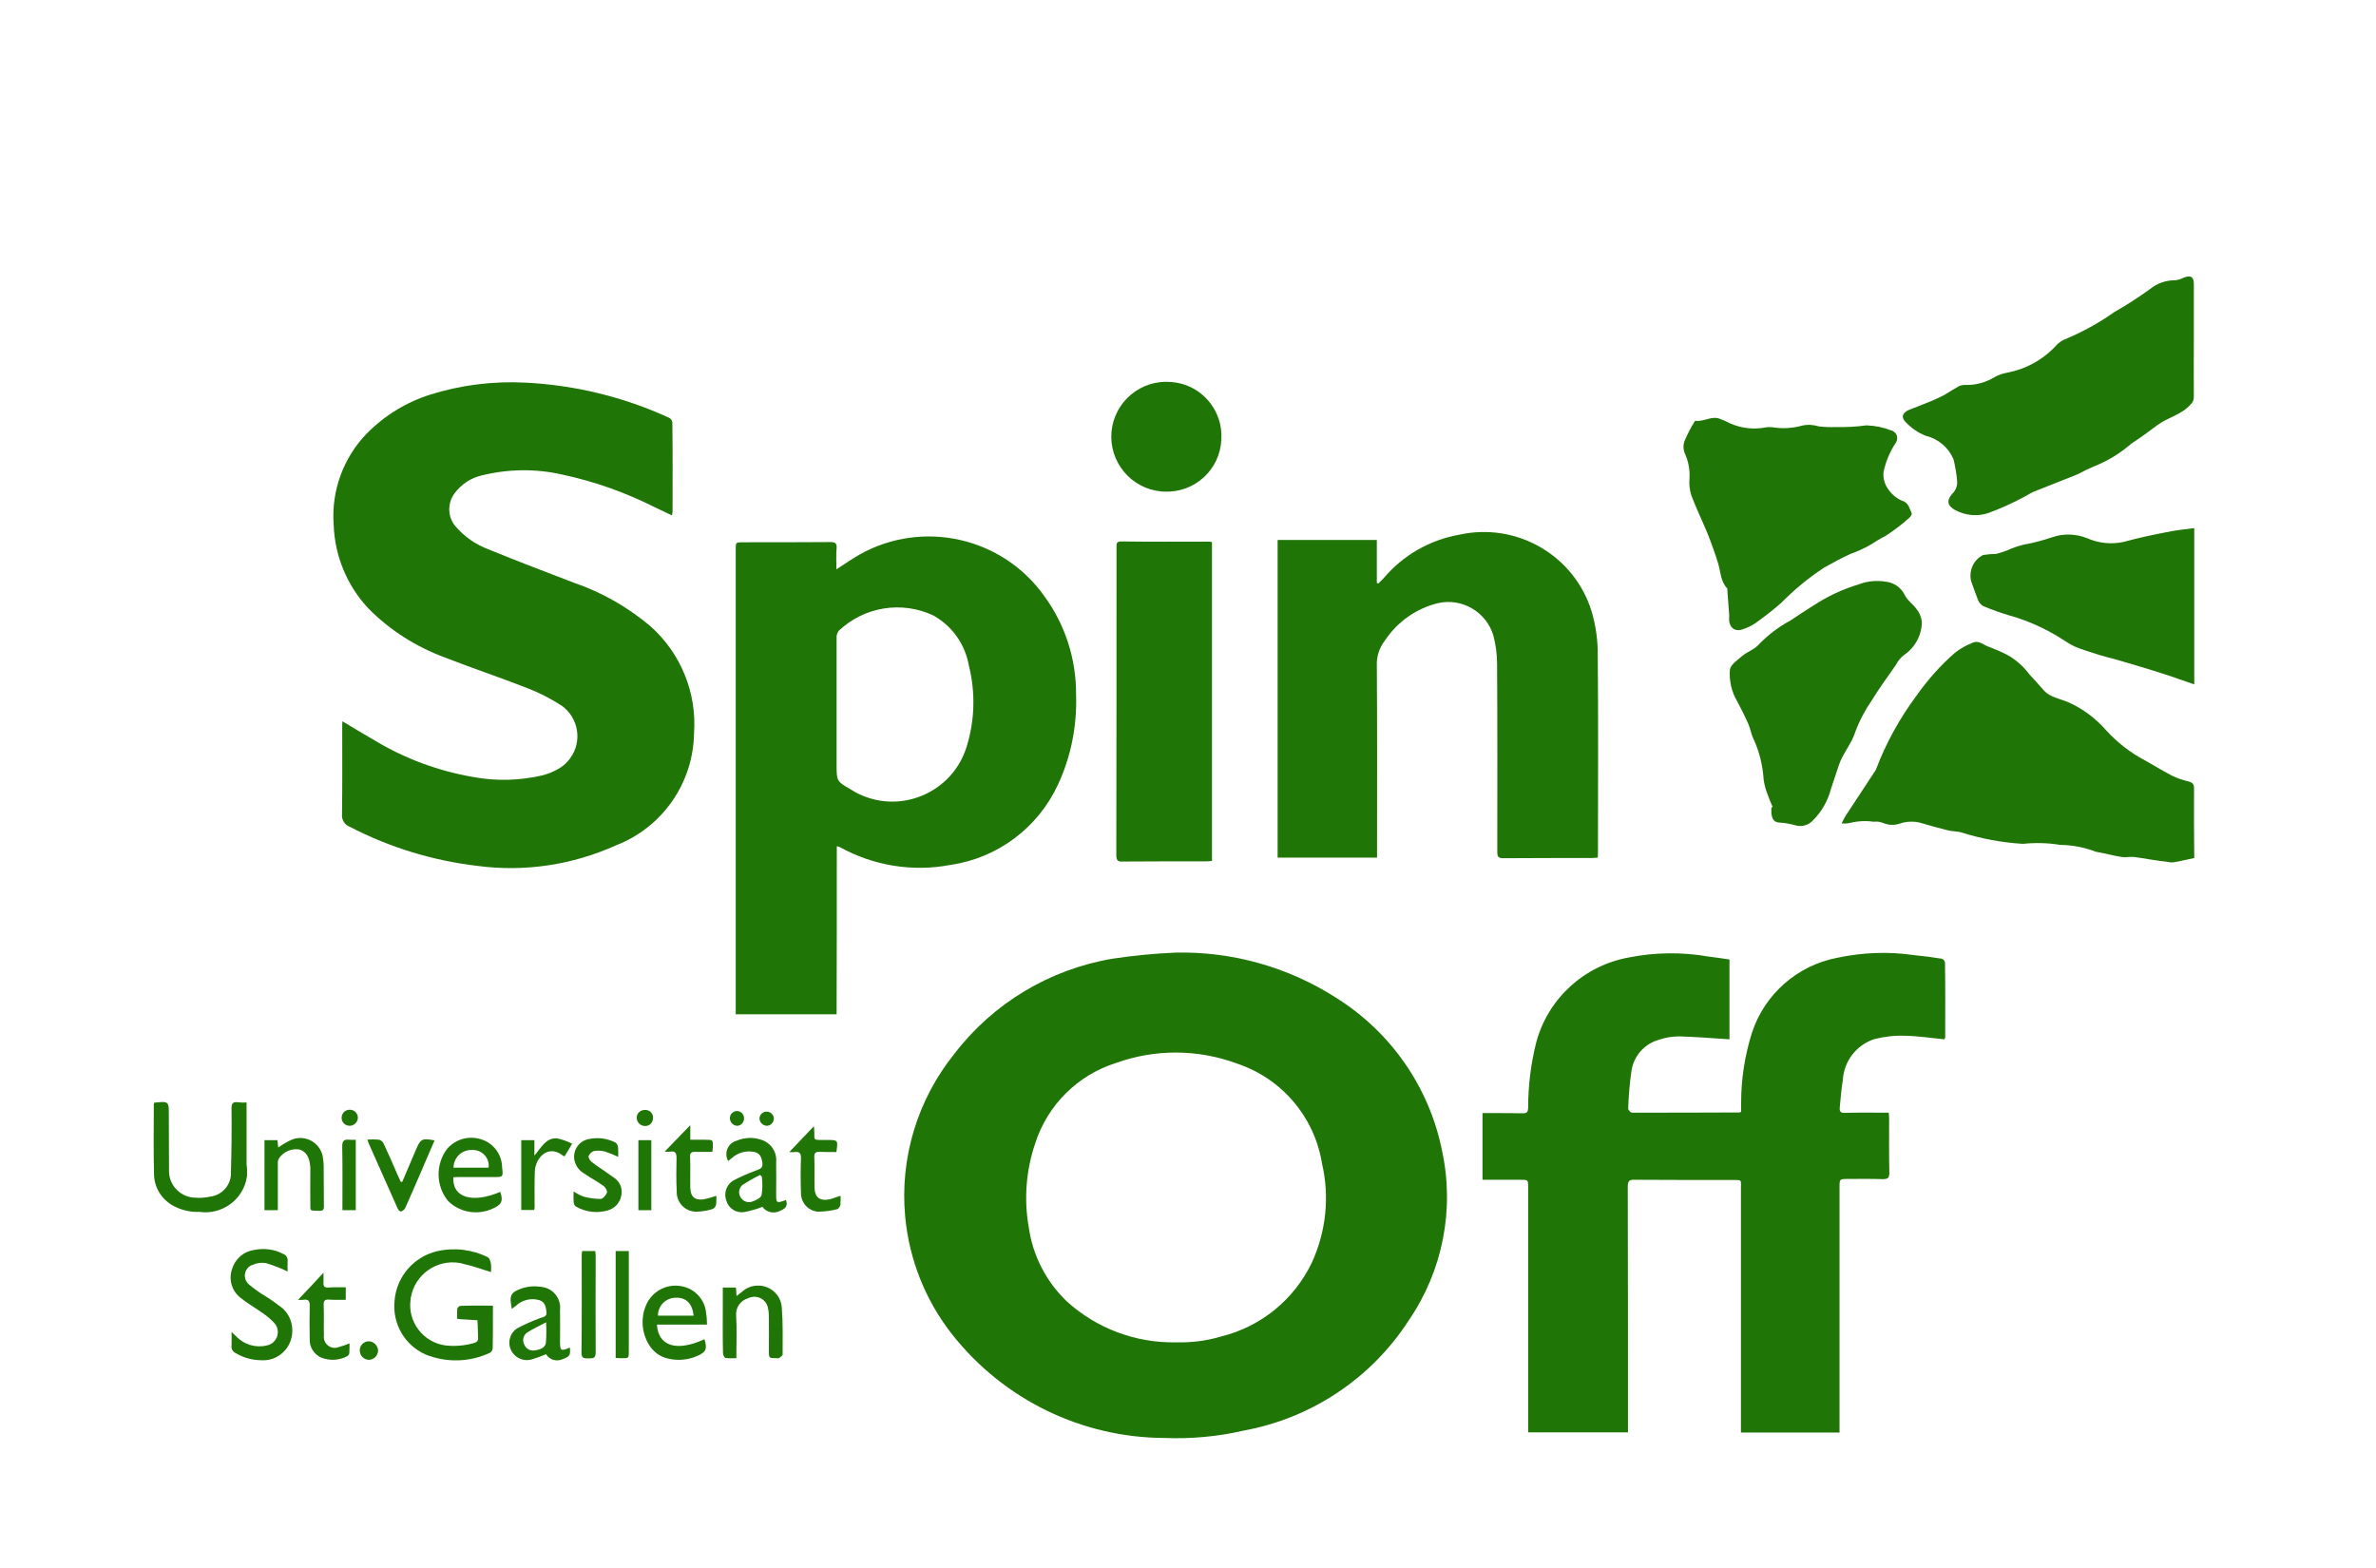 <?xml version="1.0" encoding="utf-8"?>
<svg xmlns="http://www.w3.org/2000/svg" xmlns:xlink="http://www.w3.org/1999/xlink" version="1.1" id="Ebene_1" x="0px" y="0px" viewBox="0 0 114 75" style="enable-background:new 0 0 114 75;" xml:space="preserve" width="200" height="132">
<style type="text/css">
	.st0{fill:#1f7505;}
	.st1{fill:none;}
	.st2{fill-rule:evenodd;clip-rule:evenodd;fill:#1f7505;}
</style>
<g id="Gruppe_61" transform="translate(-252 -7406.96)">
	<g id="UNI_HSG_SpinOff_Logo" transform="translate(252 7413.891)">
		<path id="Pfad_22" class="st0" d="M105.27,11.99c-0.01-0.9,0-1.8,0-2.71l0,0C105.27,10.19,105.26,11.1,105.27,11.99z"/>
		<path id="Pfad_23" class="st0" d="M64.08,40.81c-2.29-1.46-4.96-2.21-7.67-2.15c-1.01,0.04-2.02,0.14-3.02,0.29    c-3.03,0.51-5.75,2.14-7.61,4.58c-1.76,2.19-2.61,4.99-2.35,7.79c0.19,2.07,0.98,4.05,2.27,5.68c2.47,3.12,6.22,4.94,10.19,4.95    c1.28,0.05,2.56-0.07,3.81-0.36c3.24-0.6,6.1-2.51,7.89-5.28c1.63-2.38,2.21-5.32,1.6-8.14C68.58,45.12,66.73,42.46,64.08,40.81z     M62.94,53.54c-0.85,1.77-2.44,3.07-4.35,3.54c-0.7,0.21-1.43,0.3-2.16,0.28c-1.93,0.04-3.8-0.66-5.23-1.95    c-1-0.95-1.65-2.21-1.84-3.57c-0.24-1.35-0.13-2.74,0.31-4.03c0.59-1.84,2.04-3.28,3.89-3.86c1.87-0.67,3.91-0.66,5.78,0.03    c2.15,0.71,3.73,2.56,4.09,4.8C63.8,50.36,63.63,52.04,62.94,53.54z"/>
		<path id="Pfad_24" class="st0" d="M93.15,38.95c-0.44-0.07-0.88-0.13-1.32-0.17c-1.23-0.18-2.47-0.13-3.69,0.13    c-1.91,0.37-3.47,1.74-4.08,3.59c-0.34,1.08-0.52,2.21-0.52,3.34c-0.01,0.16,0,0.32,0,0.46c-0.02,0.01-0.04,0.02-0.07,0.03    c-1.73,0.01-3.45,0.01-5.18,0.01c-0.08-0.03-0.14-0.1-0.17-0.18c0.02-0.62,0.07-1.23,0.16-1.84c0.11-0.71,0.63-1.29,1.32-1.48    c0.32-0.11,0.65-0.16,0.98-0.16c0.79,0.02,1.59,0.09,2.4,0.14v-3.83c-0.34-0.05-0.67-0.1-1-0.14c-1.26-0.22-2.56-0.21-3.81,0.04    c-2.15,0.38-3.89,1.96-4.46,4.07c-0.26,1.03-0.39,2.09-0.39,3.16c-0.01,0.19-0.06,0.25-0.25,0.25c-0.44-0.01-0.88-0.01-1.31-0.01    h-0.63v3.2h1.82c0.37,0,0.37,0,0.37,0.36v11.76h4.79v-0.39c0-3.8,0-7.61-0.01-11.41c0-0.25,0.07-0.33,0.32-0.32    c1.57,0.01,3.14,0.01,4.72,0.01c0.45,0,0.39-0.02,0.39,0.38v11.74h4.73V49.91c0-0.38,0-0.39,0.4-0.39c0.56,0,1.12-0.01,1.68,0.01    c0.22,0,0.31-0.05,0.31-0.29c-0.02-0.88-0.01-1.75-0.01-2.63c0-0.08-0.01-0.16-0.02-0.27h-0.3c-0.6,0-1.2-0.01-1.8,0.01    c-0.19,0.01-0.27-0.06-0.25-0.25c0.05-0.44,0.07-0.89,0.15-1.33c0.05-0.9,0.65-1.68,1.51-1.96c0.48-0.12,0.97-0.18,1.47-0.16    c0.63,0.01,1.26,0.11,1.9,0.17c0.01-0.03,0.02-0.07,0.03-0.1c0-1.2,0.01-2.39-0.01-3.58C93.3,39.04,93.24,38.97,93.15,38.95z"/>
		<path id="Pfad_25" class="st0" d="M17.69,22.16c1.03,1.04,2.28,1.83,3.66,2.34c1.3,0.51,2.63,0.95,3.93,1.46    c0.58,0.22,1.14,0.51,1.67,0.85c0.81,0.58,1,1.71,0.41,2.52c-0.18,0.25-0.41,0.44-0.69,0.58c-0.2,0.1-0.41,0.18-0.62,0.24    c-1.11,0.26-2.25,0.29-3.37,0.08c-1.66-0.29-3.26-0.88-4.7-1.75c-0.51-0.29-1.01-0.6-1.55-0.92c-0.01,0.11-0.01,0.2-0.01,0.28    c0,1.39,0.01,2.78-0.01,4.17c-0.03,0.27,0.13,0.53,0.39,0.62c1.91,0.99,3.98,1.62,6.12,1.87c2.26,0.3,4.56-0.05,6.64-0.99    c2.22-0.86,3.7-2.98,3.74-5.37c0.14-1.94-0.63-3.84-2.09-5.14c-1.08-0.91-2.31-1.62-3.65-2.08c-1.38-0.53-2.76-1.05-4.12-1.61    c-0.62-0.23-1.16-0.61-1.59-1.11c-0.38-0.45-0.39-1.11-0.04-1.58c0.32-0.43,0.78-0.74,1.31-0.86c1.26-0.31,2.58-0.33,3.85-0.04    c1.55,0.33,3.04,0.86,4.45,1.57c0.27,0.13,0.54,0.26,0.82,0.39c0.01-0.08,0.03-0.13,0.03-0.18c0-1.43,0.01-2.85-0.01-4.28    c-0.01-0.09-0.07-0.18-0.15-0.22c-2.17-1-4.51-1.57-6.9-1.69c-1.54-0.08-3.08,0.11-4.55,0.57c-1.15,0.36-2.2,1-3.05,1.86    c-1.14,1.17-1.72,2.77-1.6,4.39C16.06,19.62,16.65,21.06,17.69,22.16z"/>
		<path id="Pfad_26" class="st0" d="M40.15,33.55c0.07,0.03,0.11,0.03,0.13,0.04c1.62,0.9,3.51,1.21,5.33,0.86    c2.26-0.33,4.19-1.78,5.15-3.85c0.63-1.35,0.92-2.83,0.87-4.32c0.01-1.7-0.52-3.35-1.52-4.72c-2.01-2.84-5.84-3.7-8.87-2    c-0.37,0.21-0.7,0.45-1.11,0.71c0-0.37-0.02-0.7,0.01-1.02c0.02-0.23-0.07-0.29-0.29-0.29c-1.4,0.01-2.8,0.01-4.2,0.01    c-0.35,0-0.35,0-0.35,0.35v22.3h4.84C40.15,38.92,40.15,36.24,40.15,33.55z M40.14,23.56c-0.01-0.12,0.03-0.25,0.11-0.35    c1.22-1.15,3.01-1.44,4.53-0.73c0.91,0.51,1.53,1.39,1.71,2.42c0.32,1.29,0.28,2.64-0.12,3.91c-0.62,1.96-2.72,3.05-4.68,2.43    c-0.31-0.1-0.6-0.23-0.87-0.41c-0.68-0.39-0.68-0.4-0.68-1.2v-2.81C40.14,25.74,40.14,24.64,40.14,23.56z"/>
		<path id="Pfad_27" class="st0" d="M71.83,24.82c0.02,3,0.01,6.01,0.01,9.02c0,0.23,0.07,0.29,0.29,0.29    c1.42-0.01,2.83-0.01,4.25-0.01c0.09,0,0.19-0.01,0.28-0.02c0-0.1,0.01-0.17,0.01-0.23c0-3.15,0.02-6.3-0.01-9.46    c0.01-0.71-0.09-1.42-0.29-2.11c-0.83-2.71-3.61-4.31-6.37-3.69c-1.41,0.25-2.69,0.99-3.61,2.08c-0.08,0.09-0.17,0.17-0.26,0.26    l-0.07-0.03v-2.06h-4.76V34.1h4.77v-0.4c0-2.94,0.01-5.88-0.01-8.81c-0.02-0.44,0.12-0.86,0.39-1.21c0.6-0.9,1.51-1.54,2.55-1.79    c1.15-0.26,2.31,0.42,2.65,1.55C71.77,23.89,71.83,24.35,71.83,24.82z"/>
		<path id="Pfad_28" class="st0" d="M105.27,30.8c0.01-0.24-0.09-0.31-0.29-0.36c-0.26-0.06-0.51-0.15-0.75-0.26    c-0.44-0.23-0.86-0.49-1.29-0.73c-0.71-0.37-1.34-0.86-1.88-1.45c-0.49-0.56-1.09-1.02-1.77-1.33c-0.43-0.2-0.94-0.24-1.27-0.64    c-0.21-0.25-0.43-0.48-0.65-0.72c-0.29-0.39-0.65-0.71-1.07-0.94c-0.27-0.14-0.55-0.26-0.84-0.37c-0.27-0.08-0.51-0.35-0.81-0.21    c-0.31,0.12-0.6,0.28-0.86,0.49c-0.69,0.6-1.3,1.29-1.83,2.04c-0.81,1.09-1.47,2.28-1.95,3.55c-0.02,0.05-0.05,0.09-0.08,0.13    l-1.38,2.1c-0.06,0.1-0.11,0.2-0.19,0.36c0.11,0.01,0.22,0.01,0.33-0.01c0.4-0.1,0.81-0.13,1.21-0.07c0.14-0.02,0.29,0,0.43,0.05    c0.27,0.12,0.57,0.13,0.85,0.03c0.31-0.1,0.65-0.11,0.96-0.03c0.43,0.13,0.87,0.25,1.31,0.36c0.22,0.06,0.47,0.04,0.68,0.11    c0.95,0.3,1.93,0.48,2.93,0.54c0.59-0.06,1.19-0.05,1.78,0.05c0,0.01,0.02,0,0.03,0c0.58,0.01,1.15,0.12,1.69,0.33    c0.41,0.07,0.81,0.18,1.23,0.25c0.2,0.03,0.4-0.02,0.6,0c0.26,0.03,0.52,0.08,0.78,0.12c0.28,0.04,0.57,0.09,0.85,0.12    c0.08,0.02,0.17,0.02,0.25,0.02c0.32-0.06,0.65-0.13,1.01-0.21C105.27,32.98,105.26,31.89,105.27,30.8z"/>
		<path id="Pfad_29" class="st0" d="M92.4,13.86c0.6,0.15,1.09,0.56,1.33,1.13c0.08,0.33,0.14,0.67,0.17,1.01    c0.03,0.24-0.06,0.49-0.24,0.65c-0.28,0.33-0.22,0.58,0.16,0.78c0.47,0.25,1.03,0.31,1.54,0.15c0.61-0.22,1.21-0.49,1.78-0.8    c0.16-0.08,0.31-0.19,0.47-0.25c0.7-0.28,1.4-0.55,2.09-0.83c0.24-0.13,0.48-0.25,0.74-0.36c0.67-0.26,1.29-0.64,1.83-1.11    c0.43-0.28,0.84-0.58,1.25-0.89c0.51-0.37,1.15-0.49,1.58-0.98c0.11-0.09,0.16-0.23,0.16-0.37c-0.01-0.9,0-1.8,0-2.71V6.58    c0-0.35-0.15-0.44-0.48-0.31c-0.13,0.07-0.27,0.11-0.42,0.13c-0.43-0.01-0.85,0.14-1.19,0.41c-0.55,0.4-1.12,0.77-1.72,1.11    c-0.75,0.53-1.55,0.97-2.4,1.32c-0.15,0.07-0.28,0.16-0.39,0.28c-0.62,0.68-1.45,1.14-2.35,1.31c-0.22,0.04-0.43,0.11-0.62,0.22    c-0.43,0.26-0.92,0.39-1.42,0.37c-0.13,0-0.25,0.03-0.35,0.1c-0.31,0.17-0.59,0.38-0.91,0.52c-0.45,0.21-0.93,0.38-1.4,0.57    c-0.32,0.13-0.42,0.35-0.18,0.59C91.71,13.49,92.03,13.72,92.4,13.86z"/>
		<path id="Pfad_30" class="st0" d="M53.84,34.29c1.35-0.01,2.7-0.01,4.05-0.01c0.08,0,0.16-0.01,0.26-0.02v-15.3    c-0.04-0.01-0.09-0.01-0.13-0.02c-1.41,0-2.82,0.01-4.23-0.01c-0.23,0-0.22,0.12-0.22,0.28c0,4.93,0,9.86-0.01,14.79    C53.57,34.23,53.63,34.3,53.84,34.29z"/>
		<path id="Pfad_31" class="st0" d="M81.06,15.94c-0.02,0.26,0.01,0.53,0.09,0.78c0.23,0.61,0.52,1.21,0.77,1.81    c0.19,0.48,0.37,0.97,0.52,1.47c0.12,0.4,0.11,0.84,0.42,1.17c0.03,0.03,0.02,0.08,0.02,0.12c0.03,0.41,0.06,0.81,0.09,1.22    c-0.06,0.51,0.23,0.78,0.63,0.64c0.23-0.07,0.45-0.18,0.64-0.31c0.42-0.3,0.83-0.62,1.22-0.96c0.63-0.64,1.32-1.21,2.07-1.7    c0.41-0.23,0.82-0.45,1.25-0.65c0.34-0.12,0.67-0.27,0.98-0.45c0.23-0.15,0.46-0.29,0.7-0.41c0.4-0.26,0.79-0.55,1.14-0.87    c0.07-0.05,0.15-0.19,0.12-0.23c-0.1-0.2-0.13-0.44-0.37-0.56c-0.29-0.1-0.54-0.29-0.72-0.54c-0.19-0.24-0.29-0.55-0.26-0.86    c0.1-0.49,0.29-0.95,0.56-1.37c0.14-0.17,0.13-0.42-0.04-0.56c-0.05-0.04-0.1-0.07-0.16-0.08c-0.38-0.15-0.78-0.23-1.19-0.24    c-0.49,0.07-0.98,0.09-1.47,0.08c-0.27,0.01-0.53,0-0.8-0.03c-0.26-0.08-0.53-0.1-0.8-0.04c-0.46,0.13-0.95,0.16-1.43,0.08    c-0.09-0.01-0.19-0.01-0.28,0c-0.58,0.12-1.19,0.06-1.74-0.18c-0.15-0.08-0.31-0.15-0.47-0.21c-0.41-0.19-0.79,0.14-1.2,0.08    c-0.02,0-0.03,0.02-0.04,0.03c-0.19,0.3-0.35,0.62-0.49,0.95c-0.07,0.2-0.06,0.42,0.03,0.61C81.02,15.12,81.09,15.53,81.06,15.94z    "/>
		<path id="Pfad_32" class="st0" d="M84.99,31.99c0.04,0.21,0.08,0.41,0.38,0.43c0.26,0.01,0.52,0.06,0.77,0.13    c0.3,0.09,0.63,0,0.84-0.23c0.42-0.42,0.72-0.94,0.87-1.52c0.13-0.38,0.25-0.76,0.38-1.14c0.19-0.57,0.61-1.02,0.79-1.6    c0.2-0.54,0.48-1.06,0.81-1.54c0.35-0.57,0.75-1.11,1.13-1.66c0.09-0.18,0.22-0.34,0.38-0.47c0.54-0.36,0.87-0.96,0.87-1.61    c-0.03-0.22-0.11-0.43-0.25-0.6c-0.18-0.25-0.46-0.43-0.58-0.7c-0.18-0.35-0.52-0.58-0.91-0.62c-0.43-0.07-0.88-0.03-1.29,0.13    c-0.77,0.23-1.51,0.58-2.18,1.02c-0.37,0.23-0.73,0.47-1.09,0.71c-0.56,0.3-1.07,0.69-1.51,1.14c-0.2,0.24-0.54,0.35-0.79,0.55    c-0.23,0.2-0.57,0.42-0.61,0.67c-0.04,0.53,0.08,1.07,0.35,1.52c0.19,0.36,0.38,0.73,0.54,1.1c0.1,0.23,0.13,0.49,0.25,0.72    c0.28,0.61,0.44,1.28,0.48,1.95c0.04,0.26,0.11,0.51,0.21,0.75c0.06,0.19,0.15,0.37,0.22,0.55c-0.02,0.01-0.04,0.02-0.06,0.03    C84.99,31.79,84.99,31.89,84.99,31.99z"/>
		<path id="Pfad_33" class="st0" d="M101.9,18.95c-0.59,0.13-1.21,0.07-1.77-0.18c-0.53-0.21-1.13-0.23-1.67-0.04    c-0.44,0.15-0.89,0.27-1.35,0.35c-0.28,0.07-0.55,0.16-0.81,0.28c-0.17,0.07-0.35,0.12-0.53,0.17c-0.21,0-0.42,0.02-0.62,0.05    c-0.46,0.23-0.69,0.74-0.58,1.24c0.11,0.3,0.21,0.61,0.33,0.91c0.05,0.13,0.14,0.23,0.25,0.3c0.42,0.18,0.85,0.33,1.29,0.46    c0.89,0.25,1.74,0.64,2.52,1.14c0.19,0.13,0.39,0.25,0.6,0.35c0.37,0.15,0.76,0.27,1.14,0.39c0.3,0.09,0.61,0.17,0.91,0.25    c0.74,0.22,1.47,0.43,2.21,0.67c0.48,0.15,0.95,0.33,1.46,0.5v-7.5c-0.36,0.05-0.7,0.08-1.04,0.14    C103.44,18.58,102.66,18.74,101.9,18.95z"/>
		<path id="Pfad_34" class="st0" d="M55.89,16.54c1.44,0.05,2.65-1.06,2.71-2.5c0.09-1.42-0.98-2.66-2.4-2.76    c-1.45-0.13-2.73,0.93-2.87,2.38c-0.13,1.45,0.93,2.73,2.38,2.87C55.78,16.53,55.83,16.54,55.89,16.54L55.89,16.54z"/>
		<path id="Pfad_35" class="st0" d="M22.1,56.25l0.81,0.05c0,0.07,0.01,0.14,0.01,0.21c0-0.07,0-0.14-0.01-0.21L22.1,56.25z"/>
		<path id="Pfad_36" class="st0" d="M23.65,55.6c-0.55,0-1.05-0.01-1.56,0.01c-0.07,0.02-0.13,0.07-0.15,0.14    c-0.01,0.16-0.01,0.32-0.01,0.48c0.06,0.01,0.11,0.01,0.17,0.02l0.81,0.05c0,0.07,0.01,0.14,0.01,0.21    c0.01,0.21,0.01,0.42,0.02,0.63c0.01,0.16-0.06,0.21-0.19,0.25c-0.44,0.13-0.91,0.17-1.37,0.12c-1.07-0.14-1.83-1.13-1.68-2.2    c0-0.03,0.01-0.06,0.01-0.09c0.19-1.11,1.23-1.85,2.34-1.67c0.07,0.01,0.14,0.03,0.2,0.05c0.43,0.09,0.85,0.25,1.31,0.39    c0.01-0.14,0.01-0.29-0.01-0.43c-0.02-0.1-0.07-0.25-0.14-0.28c-0.76-0.38-1.63-0.48-2.45-0.29c-1.12,0.27-1.94,1.23-2.03,2.38    c-0.11,1.09,0.48,2.12,1.48,2.57c1.01,0.41,2.14,0.38,3.12-0.09c0.07-0.06,0.12-0.15,0.11-0.25c0.01-0.47,0.01-0.94,0.01-1.42    C23.65,55.99,23.65,55.8,23.65,55.6z"/>
		<path id="Pfad_37" class="st0" d="M11.83,48.81v-2.96c-0.14,0.01-0.27,0.01-0.41-0.01c-0.25-0.03-0.32,0.06-0.31,0.31    c0.01,1.01,0,2.03-0.03,3.04c0.03,0.6-0.41,1.11-1,1.18c-0.23,0.05-0.46,0.07-0.69,0.05c-0.68,0-1.25-0.54-1.28-1.22    c0-0.92-0.01-1.84-0.01-2.75c0-0.66,0-0.66-0.7-0.59c-0.01,0.03-0.02,0.06-0.02,0.09c0,1.11-0.02,2.22,0.01,3.32    c0,0.64,0.35,1.22,0.91,1.53c0.38,0.21,0.82,0.32,1.26,0.3c1.1,0.16,2.13-0.6,2.29-1.7C11.86,49.2,11.86,49.01,11.83,48.81z"/>
		<path id="Pfad_38" class="st0" d="M13.55,55.72c-0.27-0.21-0.55-0.41-0.84-0.59c-0.27-0.16-0.53-0.35-0.77-0.55    c-0.23-0.2-0.26-0.55-0.06-0.78c0.07-0.08,0.15-0.13,0.25-0.16c0.2-0.09,0.43-0.12,0.64-0.08c0.35,0.11,0.7,0.24,1.03,0.4    c0-0.14-0.01-0.33,0-0.5c0.02-0.15-0.07-0.29-0.21-0.34c-0.43-0.23-0.93-0.29-1.4-0.19c-0.51,0.07-0.92,0.44-1.06,0.93    c-0.17,0.5,0,1.05,0.42,1.37c0.3,0.25,0.65,0.44,0.97,0.67c0.23,0.15,0.44,0.32,0.63,0.52c0.25,0.26,0.24,0.67-0.02,0.92    c-0.09,0.09-0.21,0.15-0.33,0.17c-0.54,0.13-1.1-0.04-1.48-0.45c-0.06-0.05-0.11-0.1-0.21-0.2c0,0.27,0.01,0.46,0,0.66    c-0.02,0.16,0.07,0.31,0.22,0.37c0.37,0.22,0.8,0.33,1.23,0.33c0.58,0.03,1.12-0.31,1.35-0.85    C14.15,56.79,14.01,56.13,13.55,55.72z"/>
		<path id="Pfad_39" class="st0" d="M23.12,47.63c-0.6-0.21-1.26-0.03-1.67,0.45c-0.56,0.74-0.54,1.78,0.05,2.5    c0.58,0.57,1.46,0.7,2.19,0.34c0.39-0.18,0.46-0.36,0.31-0.78c-1.33,0.57-2.31,0.28-2.25-0.7c0.09-0.01,0.18-0.01,0.27-0.01h1.65    c0.47,0,0.48,0,0.42-0.47C24.08,48.35,23.69,47.82,23.12,47.63z M21.76,48.98c0-0.47,0.38-0.85,0.85-0.85c0.02,0,0.04,0,0.06,0    c0.42-0.01,0.77,0.32,0.78,0.74c0,0.04,0,0.08-0.01,0.11H21.76z"/>
		<path id="Pfad_40" class="st0" d="M33.88,55.97c-0.05-0.65-0.53-1.18-1.17-1.3c-0.73-0.15-1.46,0.26-1.73,0.95    c-0.24,0.59-0.19,1.26,0.13,1.81c0.2,0.36,0.54,0.62,0.94,0.71c0.47,0.11,0.97,0.07,1.41-0.13c0.42-0.18,0.48-0.34,0.34-0.8    c-1.31,0.61-2.22,0.35-2.28-0.7h2.4C33.92,56.31,33.91,56.14,33.88,55.97z M31.57,56.08c-0.01-0.47,0.37-0.85,0.84-0.86    c0,0,0.01,0,0.01,0c0.5-0.02,0.8,0.28,0.86,0.86H31.57z"/>
		<path id="Pfad_41" class="st0" d="M37.24,50.23c0-0.51,0.01-1.02,0-1.52c0.05-0.49-0.27-0.95-0.75-1.08    c-0.37-0.12-0.77-0.1-1.13,0.05c-0.36,0.09-0.58,0.45-0.49,0.81c0.01,0.06,0.04,0.12,0.07,0.17l0.16-0.13    c0.29-0.27,0.69-0.38,1.07-0.31c0.27,0.05,0.38,0.23,0.41,0.55c0.03,0.26-0.16,0.28-0.32,0.35c-0.38,0.14-0.75,0.3-1.1,0.49    c-0.32,0.21-0.45,0.62-0.3,0.98c0.11,0.36,0.48,0.58,0.85,0.52c0.3-0.06,0.59-0.14,0.87-0.25c0.19,0.26,0.54,0.34,0.83,0.2    c0.23-0.1,0.42-0.21,0.3-0.53C37.25,50.7,37.24,50.69,37.24,50.23z M36.54,50.3c-0.05,0.16-0.33,0.27-0.52,0.33    c-0.26,0.04-0.5-0.13-0.55-0.39c-0.03-0.16,0.03-0.32,0.15-0.43c0.28-0.18,0.56-0.34,0.85-0.48c0.03,0.02,0.05,0.05,0.08,0.07    C36.59,49.7,36.59,50,36.54,50.3L36.54,50.3z"/>
		<path id="Pfad_42" class="st0" d="M26.87,57.32c0-0.51,0.01-1.02,0-1.52c0.06-0.55-0.34-1.04-0.89-1.1c0,0-0.01,0-0.01,0    c-0.31-0.05-0.63-0.03-0.93,0.07c-0.56,0.2-0.61,0.34-0.48,0.99c0.07-0.06,0.13-0.11,0.2-0.16c0.3-0.28,0.73-0.38,1.13-0.26    c0.26,0.09,0.3,0.31,0.33,0.56s-0.17,0.24-0.31,0.3c-0.38,0.14-0.74,0.3-1.1,0.49c-0.38,0.25-0.49,0.77-0.23,1.15    c0.2,0.3,0.56,0.43,0.9,0.35c0.24-0.07,0.48-0.16,0.72-0.26c0.16,0.27,0.51,0.37,0.79,0.24c0.35-0.13,0.39-0.19,0.35-0.56    C26.91,57.8,26.87,57.77,26.87,57.32z M26.19,57.4c-0.05,0.25-0.32,0.32-0.55,0.35c-0.2,0.03-0.4-0.08-0.48-0.27    c-0.11-0.2-0.06-0.45,0.12-0.58c0.27-0.18,0.57-0.31,0.92-0.5C26.22,56.73,26.22,57.06,26.19,57.4L26.19,57.4z"/>
		<path id="Pfad_43" class="st0" d="M14.89,48.97v0.18c0,0.5-0.01,0.99,0,1.49c0.01,0.45-0.07,0.39,0.42,0.41    c0.19,0.01,0.24-0.06,0.23-0.24c-0.01-0.63,0-1.27-0.01-1.91c0-0.12-0.01-0.24-0.03-0.36c-0.06-0.6-0.6-1.04-1.21-0.98    c-0.1,0.01-0.21,0.04-0.3,0.08c-0.22,0.1-0.44,0.23-0.64,0.37c-0.01-0.11-0.03-0.22-0.04-0.35h-0.62v3.36h0.64v-2.21    c-0.01-0.09,0.01-0.19,0.05-0.27c0.22-0.33,0.61-0.5,1-0.43C14.7,48.21,14.86,48.5,14.89,48.97z"/>
		<path id="Pfad_44" class="st0" d="M35.63,54.91c-0.09,0.07-0.18,0.14-0.29,0.23c-0.01-0.16-0.02-0.28-0.03-0.41h-0.63v0.82    c0,0.78-0.01,1.56,0.01,2.34c0,0.08,0.07,0.21,0.12,0.22c0.17,0.02,0.34,0.02,0.52,0.01c0-0.72,0.03-1.39-0.01-2.05    c-0.03-0.37,0.2-0.71,0.56-0.82c0.32-0.17,0.73-0.05,0.9,0.27c0.04,0.07,0.06,0.14,0.07,0.21c0.03,0.13,0.04,0.27,0.04,0.41    c0.01,0.54,0,1.08,0,1.62c0,0.36,0,0.36,0.37,0.36c0.04,0,0.1,0.02,0.13-0.01c0.06-0.05,0.16-0.11,0.16-0.16    c0-0.75,0.02-1.51-0.04-2.26c-0.04-0.62-0.58-1.09-1.2-1.05C36.05,54.65,35.82,54.75,35.63,54.91z"/>
		<path id="Pfad_45" class="st0" d="M29.81,50.32c0.07-0.33-0.06-0.67-0.35-0.86c-0.19-0.14-0.38-0.26-0.57-0.4    c-0.18-0.11-0.35-0.24-0.52-0.37c-0.07-0.06-0.15-0.21-0.13-0.27c0.05-0.11,0.14-0.2,0.26-0.24c0.17-0.03,0.34-0.02,0.51,0.02    c0.22,0.07,0.44,0.16,0.65,0.26c0-0.17,0.01-0.33-0.01-0.48c-0.01-0.08-0.05-0.15-0.11-0.2c-0.4-0.21-0.86-0.27-1.3-0.17    c-0.44,0.08-0.74,0.5-0.69,0.94c0.04,0.31,0.23,0.58,0.51,0.73c0.29,0.2,0.6,0.36,0.89,0.57c0.1,0.07,0.2,0.24,0.17,0.33    c-0.04,0.12-0.19,0.29-0.3,0.3c-0.28,0-0.55-0.04-0.81-0.11c-0.17-0.06-0.34-0.15-0.49-0.25c0,0.21-0.01,0.38,0.01,0.55    c0.01,0.07,0.05,0.14,0.11,0.18c0.46,0.26,1.01,0.33,1.52,0.18C29.49,50.94,29.75,50.66,29.81,50.32z"/>
		<path id="Pfad_46" class="st0" d="M19.96,48.11c-0.22,0.52-0.44,1.04-0.66,1.55h-0.07c-0.05-0.1-0.09-0.2-0.14-0.3    c-0.22-0.51-0.44-1.02-0.68-1.53c-0.04-0.09-0.11-0.16-0.21-0.19c-0.19-0.02-0.38-0.02-0.57-0.01c0.03,0.08,0.03,0.12,0.05,0.16    c0.47,1.05,0.93,2.1,1.4,3.15c0.03,0.07,0.12,0.16,0.17,0.14c0.08-0.03,0.15-0.09,0.19-0.16c0.26-0.58,0.51-1.16,0.76-1.74    c0.22-0.5,0.43-1,0.65-1.51C20.25,47.56,20.18,47.59,19.96,48.11z"/>
		<path id="Pfad_47" class="st0" d="M16.25,57.59c-0.27,0.11-0.57-0.03-0.68-0.3c-0.03-0.08-0.04-0.17-0.03-0.26    c-0.01-0.49,0.01-0.98-0.01-1.47c-0.01-0.2,0.06-0.26,0.25-0.25c0.27,0.02,0.54,0.01,0.81,0.01v-0.6c-0.29,0-0.56-0.01-0.84,0.01    c-0.19,0.01-0.24-0.06-0.23-0.24c0.01-0.13,0-0.26,0-0.47c-0.44,0.47-0.82,0.89-1.22,1.3c0.08,0.01,0.17,0.01,0.25,0    c0.26-0.04,0.32,0.07,0.31,0.31c-0.01,0.53-0.01,1.05,0,1.57c-0.02,0.39,0.21,0.75,0.57,0.9c0.4,0.15,0.84,0.13,1.22-0.07    c0.06-0.03,0.1-0.09,0.11-0.15c0.01-0.16,0.01-0.31,0.01-0.47C16.61,57.48,16.43,57.54,16.25,57.59z"/>
		<path id="Pfad_48" class="st0" d="M39.8,50.5c-0.48,0.09-0.72-0.1-0.72-0.6c-0.01-0.48,0.01-0.96-0.01-1.44    c-0.01-0.18,0.06-0.24,0.23-0.24c0.28,0.01,0.56,0.01,0.83,0.01c0.08-0.58,0.08-0.58-0.43-0.58h-0.23c-0.46,0-0.39,0.01-0.4-0.38    c0-0.08-0.01-0.16-0.02-0.28c-0.41,0.43-0.79,0.83-1.18,1.24c0.08,0.01,0.17,0.01,0.25,0c0.23-0.03,0.32,0.05,0.31,0.3    c-0.02,0.55-0.02,1.1,0,1.65c-0.01,0.47,0.34,0.87,0.81,0.91c0.31,0,0.63-0.04,0.93-0.12c0.06-0.01,0.13-0.12,0.15-0.2    c0.01-0.15,0.02-0.3,0.01-0.44C40.14,50.38,39.97,50.46,39.8,50.5z"/>
		<path id="Pfad_49" class="st0" d="M33.76,50.5c-0.42,0.06-0.63-0.13-0.64-0.56c-0.01-0.5,0.01-0.99-0.01-1.49    c-0.01-0.17,0.06-0.23,0.22-0.23c0.28,0.01,0.56,0,0.85,0c0.01-0.07,0.01-0.14,0.02-0.21c0.01-0.37,0.01-0.37-0.35-0.37h-0.73    v-0.7c-0.43,0.45-0.82,0.85-1.23,1.27c0.09,0.01,0.18,0.01,0.27,0c0.25-0.04,0.3,0.08,0.3,0.31c-0.01,0.53-0.02,1.07,0.01,1.6    c-0.02,0.51,0.38,0.95,0.89,0.97c0.03,0,0.06,0,0.09,0c0.26-0.01,0.51-0.05,0.75-0.13c0.08-0.04,0.14-0.12,0.16-0.22    c0.01-0.14,0.02-0.27,0.01-0.41C34.17,50.4,33.96,50.46,33.76,50.5z"/>
		<path id="Pfad_50" class="st0" d="M28.58,53.22c0-0.08-0.01-0.15-0.02-0.24h-0.63c-0.01,0.09-0.02,0.16-0.02,0.24    c0,1.54,0.01,3.09-0.01,4.63c-0.01,0.3,0.15,0.28,0.35,0.28s0.33,0,0.33-0.28C28.57,56.3,28.58,54.76,28.58,53.22z"/>
		<path id="Pfad_51" class="st0" d="M30.17,52.98h-0.63v5.13c0.11,0.01,0.2,0.01,0.29,0.01c0.34,0.01,0.34,0,0.34-0.33V52.98z"/>
		<path id="Pfad_52" class="st0" d="M25.64,48.4v-0.74h-0.63v3.35h0.62c0.01-0.06,0.02-0.09,0.02-0.12c0-0.58-0.01-1.15,0.01-1.73    c0.02-0.63,0.63-1.34,1.36-0.75c0.01,0.01,0.03,0.01,0.07,0.02c0.11-0.17,0.22-0.36,0.36-0.6c-0.24-0.12-0.48-0.21-0.74-0.26    C26.18,47.55,25.97,48.02,25.64,48.4z"/>
		<path id="Pfad_53" class="st0" d="M16.76,47.64c-0.25-0.03-0.34,0.05-0.34,0.32c0.02,0.93,0.01,1.85,0.01,2.78v0.28h0.64v-3.38    C16.96,47.64,16.86,47.65,16.76,47.64z"/>
		<path id="Pfad_54" class="st0" d="M31.25,47.66h-0.62v3.36h0.62V47.66z"/>
		<path id="Pfad_55" class="st0" d="M17.7,57.31c-0.24,0-0.44,0.19-0.44,0.43c0,0,0,0,0,0c0,0.25,0.19,0.46,0.45,0.46c0,0,0,0,0,0    c0.24-0.01,0.43-0.21,0.43-0.45C18.13,57.52,17.94,57.32,17.7,57.31z"/>
		<path id="Pfad_56" class="st0" d="M16.77,46.2c-0.21,0-0.38,0.17-0.38,0.39c0,0.21,0.17,0.38,0.39,0.38    c0.21,0,0.39-0.18,0.39-0.39c0-0.21-0.17-0.38-0.38-0.38C16.78,46.2,16.77,46.2,16.77,46.2z"/>
		<path id="Pfad_57" class="st0" d="M30.94,46.98c0.21,0.01,0.38-0.15,0.39-0.36c0-0.01,0-0.01,0-0.02c0.02-0.2-0.13-0.37-0.33-0.39    c-0.02,0-0.03,0-0.05,0c-0.21-0.01-0.39,0.15-0.4,0.35c0,0.01,0,0.02,0,0.02C30.55,46.8,30.72,46.97,30.94,46.98    C30.93,46.98,30.94,46.98,30.94,46.98z"/>
		<path id="Pfad_58" class="st0" d="M36.44,46.61c0,0.19,0.15,0.34,0.34,0.36c0.19,0,0.34-0.15,0.35-0.34    c0-0.19-0.16-0.34-0.35-0.34C36.6,46.29,36.45,46.43,36.44,46.61L36.44,46.61z"/>
		<path id="Pfad_59" class="st0" d="M35.37,46.97c0.19-0.01,0.33-0.17,0.33-0.36c0-0.19-0.14-0.34-0.33-0.35    c-0.19,0-0.34,0.14-0.35,0.33c0,0.01,0,0.02,0,0.03C35.03,46.81,35.18,46.96,35.37,46.97z"/>
	</g>
</g>
</svg>
